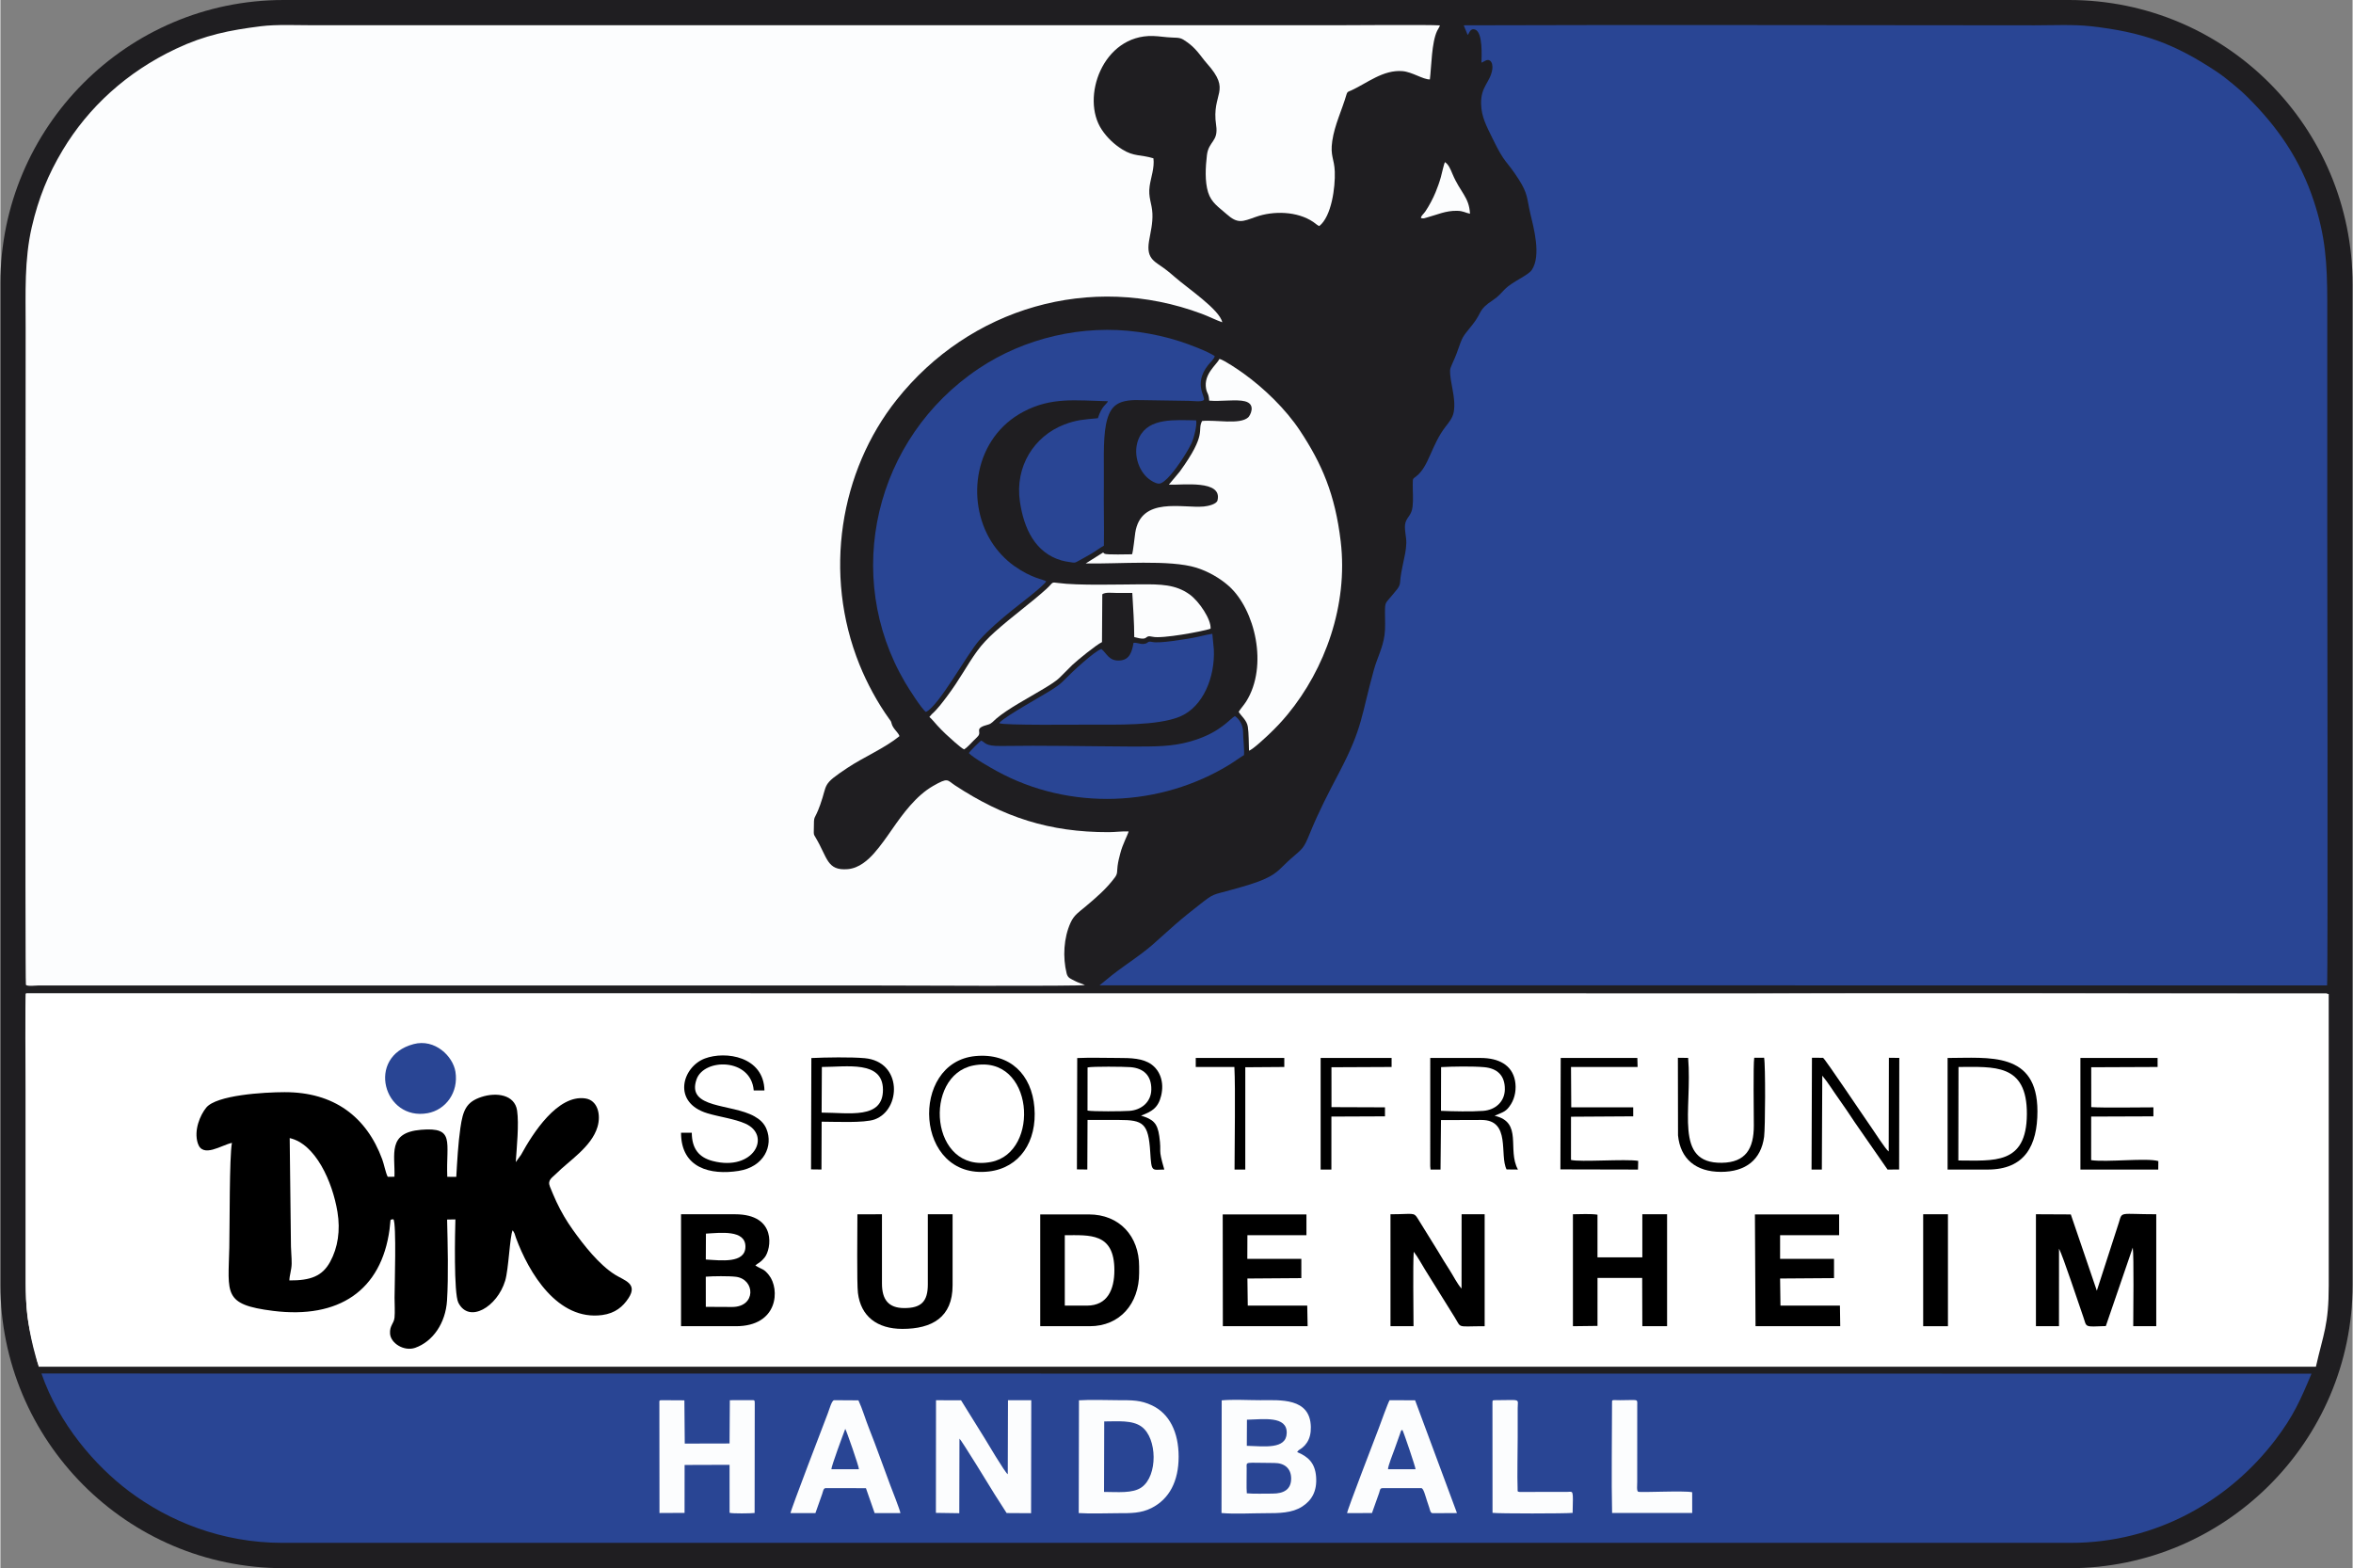<?xml version="1.0" encoding="UTF-8"?>
<svg xmlns="http://www.w3.org/2000/svg" xmlns:xlink="http://www.w3.org/1999/xlink" xmlns:xodm="http://www.corel.com/coreldraw/odm/2003" xml:space="preserve" width="1772px" height="1181px" version="1.1" style="shape-rendering:geometricPrecision; text-rendering:geometricPrecision; image-rendering:optimizeQuality; fill-rule:evenodd; clip-rule:evenodd" viewBox="0 0 1771.76 1181.25">
 <rect x="0" y="0" width="1771.76" height="1181.25" fill="#808080" stroke="none"/>
 <defs>
  <style type="text/css">
   
    .fil1 {fill:#FCFDFE}
    .fil0 {fill:#1F1E21}
    .fil2 {fill:#294594}
    .fil5 {fill:#294594}
    .fil4 {fill:black}
    .fil3 {fill:white}
   
  </style>
 </defs>
 <g id="Ebene_x0020_1">
  <path class="fil0" d="M0 213.39l0 754.47c0,116.57 94.59,213.39 213.37,213.39 449.46,0 898.91,0 1348.37,0l-3.2 0c116.86,0 213.22,-95.3 213.22,-213.39l0 -753.56c0,-118.7 -95.56,-214.3 -213.67,-214.3l-1344.72 0c-118.33,0 -213.37,96.38 -213.37,213.39z"></path>
  <path class="fil1" d="M816.92 741.98c-2.65,-1.2 -5.15,-1.73 -7.81,-3.2 -2.75,-1.52 -5.1,-1.96 -5.97,-5.48 -3.06,-12.31 -2.23,-26.85 2.94,-38.25 2.64,-5.82 6.4,-8.1 10.73,-11.73 8.89,-7.47 16.11,-13.66 22.55,-22.25 2.37,-3.16 1.58,-4.51 2.14,-8.76 0.49,-3.74 1.17,-6.09 2.03,-9.48 1.74,-6.93 5.64,-13.93 6.29,-16.55 -4.98,-0.21 -9.93,0.54 -15.08,0.55 -44.58,0.1 -79.22,-11.26 -115.71,-35.25 -6.01,-3.95 -4.91,-6.19 -16.44,0.41 -12.93,7.39 -22.91,21.14 -30.91,32.65 -3.9,5.63 -8.69,12.53 -13.54,18 -4.42,4.99 -11.27,11.37 -19.98,12.06 -15.65,1.25 -15.05,-8.58 -24.03,-23.66 -1.7,-2.87 -1.47,-2.16 -1.44,-6.11 0.09,-12.58 0.07,-5.52 4.83,-18.77 5.79,-16.15 0.83,-14.69 20.4,-27.69 12.69,-8.43 28.24,-14.89 39.29,-23.97 -0.89,-2.88 -4.95,-5.5 -5.93,-9.51 -0.49,-1.98 -0.68,-1.89 -1.84,-3.5 -8.75,-12.12 -16.73,-26.93 -22.32,-40.77 -27.65,-68.42 -14.73,-145.88 27.99,-199.61 55,-69.18 145.96,-96.08 229.85,-64.71 5.41,2.02 10.46,4.66 15.39,6.37 -2.07,-9.67 -26.11,-25.6 -35.91,-34.24 -2.03,-1.79 -4.09,-3.47 -6.29,-5.2 -8.07,-6.36 -15.31,-7.61 -12.97,-21.71 1.17,-7.02 2.89,-13.23 2.55,-20.83 -0.34,-7.7 -3.34,-12.02 -2.06,-20.77 0.95,-6.45 3.73,-13.68 2.83,-20.76 -9.58,-2.96 -14.62,-1.15 -23.48,-6.71 -5.97,-3.74 -11.19,-8.57 -15.38,-14.8 -16.17,-24.02 0.71,-71.66 38.48,-70.64 4.83,0.14 9.49,0.99 14.16,1.15 6.53,0.22 7.05,0.27 11.57,3.48 2.87,2.03 5.17,4.11 7.85,7.24 2.59,3.02 4.58,6.01 6.91,8.61 19.31,21.53 3.39,21.92 7.12,46.75 1.88,12.5 -5.66,11.8 -6.94,22.55 -1.06,8.87 -1.66,19.74 0.89,27.95 2.49,7.98 8.11,11.25 13.83,16.36 8.55,7.64 12.03,5.76 22.11,2.18 13.19,-4.67 31.11,-4.38 43.24,3.8 1.25,0.85 3.27,2.68 4.55,3.11 9.32,-7.32 12.12,-29.34 11.69,-41.04 -0.35,-9.65 -3.56,-11.77 -1.89,-23.1 1.79,-12.13 7.24,-23.06 10.71,-34.95 0.7,-2.41 1.61,-2.17 3.77,-3.17 11.78,-5.43 23.86,-15.62 38.37,-14.45 7.36,0.59 15.5,6.35 20.67,6.25 1.25,-10.36 1.29,-27.68 5.46,-36.58 0.54,-1.15 1.72,-2.69 2.1,-4.13 -7.46,-0.61 -71.07,-0.1 -80.37,-0.1 -255.9,0 -511.79,0 -767.69,0 -12.42,0 -28.22,-0.73 -40,0.74 -23.8,2.98 -42.06,6.64 -63.97,16.98 -37.13,17.52 -66.07,44.17 -85.4,76.45 -10.86,18.13 -18.14,35.89 -23.2,57.74 -5.72,24.72 -4.65,49.54 -4.65,76.29 0,24.23 -0.51,493.45 0.19,494.55 0.91,1.41 7.49,0.55 9.44,0.55l626.87 0c16.24,0 158.99,0.71 161.41,-0.34z"></path>
  <path class="fil2" d="M1105.43 26.27c1.15,-2.06 2.1,-5.18 5.35,-4.02 6.04,2.15 4.88,20.53 4.8,24.95 2.11,-0.72 4.08,-2.89 6.27,-1.61 1.8,1.05 2.3,4.22 1.89,6.75 -1.63,9.86 -8.66,12.66 -8.43,25.7 0.19,10.18 4.24,17.19 8.52,26.03 9.93,20.48 9.8,15.39 19.93,31.19 6.9,10.78 6,14.28 8.58,25.36 2.43,10.43 8.51,31.79 1.15,42.74 -2.76,4.1 -14.44,8.71 -20.05,14.26 -3.41,3.38 -4.88,5.59 -9.06,8.35 -11.62,7.66 -7.82,8.79 -15.4,18.4 -8.5,10.79 -6.97,7.57 -12.18,22.11 -1.63,4.55 -4.77,10.16 -4.83,12.27 -0.29,9.65 4.59,20.39 2.77,31.46 -0.76,4.64 -3.88,8.19 -6.17,11.16 -10.81,13.99 -12.52,29.94 -22.05,37.38 -2.8,2.19 -2.61,1.37 -2.68,5.98 -0.09,5.59 0.53,11.2 -0.12,16.78 -0.77,6.67 -3.88,7.48 -5.32,11.97 -1.35,4.19 0.73,10.84 0.59,15.61 -0.16,5.48 -1.35,10.23 -2.38,15.1 -1.03,4.89 -1.98,9.3 -2.34,14.64 -0.24,3.65 -3.41,6.32 -6.61,10.35 -4.17,5.26 -4.75,4 -4.75,12.04 -0.01,5.48 0.43,11.82 -0.34,17.18 -1.45,10.13 -5.41,16.8 -8.05,26.3 -9.65,34.8 -8.24,42.96 -25.76,76.52 -8.62,16.52 -15.41,29.35 -22.33,46.28 -4.95,12.1 -5.13,11.21 -14.47,19.4 -7.18,6.29 -9.5,10.62 -19.3,15.04 -8.16,3.69 -16.75,5.89 -25.74,8.42 -14.1,3.98 -12.51,2.3 -23.48,10.92 -6.2,4.86 -11.97,9.39 -18.61,15.19 -17.82,15.56 -15.65,15.27 -37.79,30.84 -4,2.81 -6.59,4.84 -9.71,7.21l-9.43 7.7 924.65 0.06c0.68,-5.16 0.13,-342.51 0.13,-343.25 0,-57.15 0,-114.31 0,-171.47 0,-29.98 -1.51,-49.78 -10.01,-75.76 -10.42,-31.84 -27.24,-55.93 -49.94,-78.54 -3.92,-3.89 -7.22,-6.72 -11.35,-10.13 -4,-3.3 -8.14,-6.59 -12.23,-9.29 -31.68,-21 -55.75,-29.77 -94.86,-34.1 -12.95,-1.43 -28.98,-0.66 -42.27,-0.66 -143.2,0 -286.66,-0.52 -429.8,0l2.66 6.46c0.57,0.92 0.25,0.42 0.55,0.73z"></path>
  <path class="fil1" d="M29.1 1028.73l1713.71 0.05c2.73,-5.09 6.15,-22.44 7.29,-28.88 1.87,-10.62 2.65,-22.53 2.65,-33.87 0,-11.19 0.53,-213.98 -0.17,-217.79l-1733.34 -0.13c-0.84,3.65 -0.23,63.43 -0.23,72.51l0 145.41c0,17.57 1.71,32.14 5.71,48.7 0.66,2.75 1.19,4.67 1.95,7.35 0.52,1.81 1.36,5.35 2.43,6.65z"></path>
  <path class="fil2" d="M212.45 1162.17l1347.01 0c64.49,0 119.39,-31.98 154.14,-77.62 13.49,-17.72 18.81,-29.76 27.21,-49.82l-1709.9 -0.12c13.31,38.33 40.51,69.52 65.93,88.65 29.98,22.57 69.88,38.91 115.61,38.91z"></path>
  <path class="fil1" d="M812.24 1139.73c9.2,0.61 20.09,0.1 29.36,0.1 9.93,0 17.45,0.12 25.4,-3.88 13.49,-6.78 20.47,-20.22 20.49,-38.68 0.02,-18.51 -7.01,-32.47 -20.06,-38.64 -8.52,-4.03 -14.84,-3.92 -25.37,-3.92 -9.42,0 -20.42,-0.52 -29.64,0.09l-0.18 84.93zm107.54 -0.03c9.64,0.88 22.98,0.13 32.93,0.13 10.46,0 20.21,-0.05 27.91,-5.04 7.07,-4.58 11.25,-11.47 10.41,-22.44 -0.79,-10.41 -6.09,-15.2 -14.29,-18.57 1.37,-2.03 2.05,-1.73 3.93,-3.29 1.45,-1.19 2.37,-2.2 3.47,-3.85 2.14,-3.21 3.03,-7.15 2.93,-11.8 -0.45,-22.15 -23.11,-20.13 -38.02,-20.13 -8.78,0 -20.72,-0.68 -29.12,0.12l-0.15 84.87zm-215.13 -0.12l17.62 0.26 0.13 -56.19c1.1,0.52 22.96,36.12 26.46,41.89l9.07 14.18 18.41 0.11 0.14 -85.12 -17.53 0.02 -0.17 55.73c-1.84,-0.76 -16.26,-25.24 -17.67,-27.49l-17.52 -28.19 -18.86 -0.04 -0.08 84.84zm-208.29 -82.55l0.08 82.66 18.89 -0.1 0.04 -36.09 33.86 -0.11 0.02 36.14c2.23,0.68 16.04,0.49 18.85,0.14l0.1 -82.64c0,-2.54 -0.19,-2.35 -2.71,-2.37l-16.05 0.05 -0.22 32.6 -33.74 0.08 -0.28 -32.58 -17.45 -0.1c-1.67,0 -1.39,0.72 -1.39,2.32zm98.77 82.72l18.77 0.02 5.12 -14.5c0.63,-1.8 0.84,-4.34 2.65,-4.34l30.28 0.05 6.57 18.79 19.41 -0.01c-0.44,-2.7 -6.35,-17.58 -7.66,-21.05 -5.16,-13.66 -10.55,-29.19 -15.94,-42.64 -2.78,-6.95 -5.03,-14.87 -8.03,-21.24l-18.24 -0.12c-1.85,0 -3.57,6.64 -4.81,9.86 -2.73,7.14 -27.92,72.67 -28.12,75.18zm419.24 0.02l18.75 -0.06 5.38 -15.12c0.94,-2.78 0.36,-3.66 3.37,-3.66l28.35 0c1.77,0 3.17,6.11 4.32,9.53 0.48,1.45 1.12,3.39 1.71,5.11 0.61,1.74 0.78,4.26 2.66,4.26l18.23 -0.1 -31.54 -84.97 -19.22 -0.01c-1.28,2.07 -6.79,17.44 -8.16,21.1 -2.85,7.65 -23.59,61.1 -23.85,63.92zm199.57 -82.74c0,25.74 -0.53,57.62 0.05,82.62l60.34 0 -0.02 -15.62c-6.14,-1.39 -39.27,0.43 -40.71,-0.4 -1.22,-0.71 -0.69,-4.95 -0.69,-7.62l0.02 -57.64c0.08,-4.95 0.82,-3.64 -12.74,-3.66 -6.78,-0.01 -6.25,-0.69 -6.25,2.32zm-90.07 0l0.05 82.53c4.08,0.63 55.53,0.6 60.34,0.03 0.43,-18.14 0.66,-15.87 -4.29,-15.8l-35.7 0.02c-1.8,-0.34 -1.37,-0.2 -1.45,-2.24 -0.38,-9.39 0.06,-29.62 0.06,-39.39l0 -21.5c0.02,-7.52 2.91,-5.97 -16.89,-5.97 -2.22,0 -2.12,0.17 -2.12,2.32zm-292.57 66.77c10.09,0 21.58,1.31 28.31,-3.48 12.29,-8.73 11.82,-36.96 0,-45.63 -7.04,-5.17 -17.9,-3.98 -28.17,-3.98l-0.14 53.09zm107.55 1.05c4.33,0.48 14.41,0.22 19.35,0.22 8.32,-0.01 14.05,-2.96 14.05,-11.34 0,-7.64 -5.01,-11.73 -12.68,-11.73 -22.69,0 -20.91,-1.47 -20.83,3.93 0.08,5.17 -0.29,14.9 0.11,18.92zm-0.01 -35.78c12.9,0.33 29.76,2.93 30.06,-9.64 0.31,-13.14 -17.69,-10.28 -29.96,-10.02l-0.1 19.66zm-312.93 17.66l20.77 0c0.11,-1.88 -9.52,-29.42 -10.3,-30.43 -1.57,4.09 -10.48,28.12 -10.47,30.43zm419.29 -0.01l20.75 -0.01c0,-1.54 -8.77,-27.46 -9.9,-29.57 -1.1,0.34 -0.63,0.03 -1.2,1.03 -0.1,0.18 -0.56,1.68 -0.69,2.08l-3.97 11.16c-1.02,2.81 -5.11,13.14 -4.99,15.31z"></path>
  <g id="_2107632837472">
   <path class="fil2" d="M697.12 536.28c9.76,-4.33 31.16,-43.92 40.24,-54.02 7.39,-8.23 16.15,-15.66 24.59,-22.52 4.85,-3.95 23.58,-18.02 25.8,-21.84 -2.34,-1.61 -10.82,-2.16 -24.15,-11.62 -6.76,-4.8 -12.91,-11.44 -17.26,-18.43 -19.41,-31.22 -12.63,-78.24 24.22,-97.71 21.14,-11.17 39.15,-8.48 63.7,-7.91 -0.98,2.39 -4.6,3.28 -7.6,12.79 -10.37,0.96 -16.01,1.19 -25.39,4.8 -22.68,8.76 -37.15,31.58 -33.36,57.85 3.01,20.87 11.78,38.81 31.31,44.49 2.3,0.66 4.01,0.88 6.54,1.28 3.58,0.57 3.42,0.69 6.27,-0.92 3.39,-1.92 6.21,-3.39 9.69,-5.43 3.06,-1.79 6.44,-4.4 9.47,-6.06 0.27,-15.26 -0.24,-30.89 -0.02,-46.3 0.19,-13.25 -0.79,-32.88 1.57,-44.87 3.17,-16.1 10.35,-19.1 28.07,-18.45l34.29 0.53c2.8,0 9.41,0.99 11.26,-0.5 1.95,-2.18 -8.1,-11.86 3.3,-26.41 1.5,-1.92 4.59,-4.6 5.04,-6.77 -5.19,-3.58 -19.54,-8.96 -26.33,-11.14 -10.02,-3.21 -19.94,-5.47 -30.91,-7.01 -42.48,-5.95 -86.29,4.61 -120.44,27.44 -78.58,52.52 -102.82,156.06 -55.61,236.45 2.85,4.86 12.52,20.07 15.71,22.28z"></path>
   <path class="fil1" d="M910.52 301.78c8.74,0.76 20.62,-1.14 26.93,0.49 8.68,2.23 3.85,10.89 2.43,12.14 -6.44,5.71 -24.67,1.61 -34.72,2.71 -4.01,7.46 4.31,9 -16.82,38.11l-8.23 9.85c10.18,0.43 40.58,-3.92 36.65,11.86 -0.71,2.86 -7.06,4.28 -10.27,4.59 -15.97,1.5 -47.41,-7.86 -51.68,19.79 -0.47,3.06 -1.58,14.21 -2.41,16.2 -2.25,0 -19.24,0.49 -20.7,-0.41l-0.8 -0.68c-0.06,-0.06 -0.17,-0.19 -0.27,-0.27l-13.11 8.25c24.73,0.51 63.31,-3.02 83.31,3.2 8.86,2.75 17.89,7.94 24.53,13.88 19.67,17.63 29.78,60.09 13.06,86.84 -1.84,2.93 -4.31,5.51 -5.69,7.88 1.99,3.36 6.1,6.24 6.88,11.18 0.79,5.05 0.64,12.52 0.89,18.03 2.74,-0.63 13.24,-10.59 15.45,-12.71 5.04,-4.82 9.09,-9.06 13.7,-14.65 27.99,-33.97 45.61,-82.15 39.93,-130.17 -4.2,-35.6 -14.26,-58.66 -30.69,-83.5 -10.82,-16.34 -27.03,-31.93 -42.46,-43.05 -3.56,-2.57 -14.73,-10.2 -18.16,-10.98 -2.36,4.62 -12.07,11.41 -10.1,22.37 0.74,4.13 1.95,3.2 2.35,9.05z"></path>
   <path class="fil1" d="M699.73 540.05c1.63,1.24 4.19,4.51 5.92,6.36 2.32,2.45 4.05,4.32 6.35,6.46 2.25,2.09 11.61,10.77 13.92,11.62 2.23,-1.32 5.31,-4.81 7.07,-6.58 0.95,-0.95 2.4,-2.22 3.42,-3.43 3.03,-3.56 -3.57,-5.81 7.77,-8.74 2.32,-0.59 3.96,-2.7 5.77,-4.27 8.71,-7.56 25.21,-16.2 36.14,-22.84 3.56,-2.15 9.03,-5.5 11.6,-8.05l9.84 -9.81c4.06,-3.77 17.72,-14.93 22.22,-17.11l0.23 -36.01c2.25,-1.75 7.38,-1.02 10.71,-1.02 3.96,0 7.92,0 11.89,0 0.6,11.19 1.47,22.15 1.47,33.24 12.29,3.44 6.55,-1.99 13.92,-0.22 6.84,1.66 37.47,-4 43.58,-6.08 0.57,-6.94 -8.66,-20.69 -15.79,-25.81 -10.66,-7.65 -21.96,-7.67 -36.78,-7.62 -15.89,0.06 -47.59,1.01 -62.09,-1 -5.78,-0.8 -3.51,-0.52 -9.01,4.48 -11.32,10.29 -25.8,20.67 -38.67,32.21 -5.24,4.7 -9.77,9.44 -13.6,14.72 -7.68,10.61 -12.91,21.17 -22.65,34.08 -3.23,4.29 -7.16,9.61 -11.36,13.29l-1.87 2.13z"></path>
   <path class="fil2" d="M853.49 484.24c-1.07,6.43 -2.81,12.43 -9.59,13.21 -9.06,1.04 -10.52,-5.56 -14.64,-8.6 -5.29,1.77 -22.19,17.41 -27.32,22.78 -3.26,3.42 -5.19,4.73 -9.4,7.52 -6.67,4.41 -35.04,19.97 -39.62,24.87 -0.75,0.8 -0.78,0.24 -0.29,0.75 2.11,1.67 59.15,1.06 67.03,1.06 20.63,0 51.84,0.92 68.62,-5.98 17.69,-7.27 26.72,-29.9 25.72,-50.74l-1.13 -11.69c-4.85,0.65 -9.58,2.15 -14.44,2.99 -6.41,1.12 -25.25,4.37 -30.68,3.18 -4.4,-0.97 -2.49,1.03 -6.51,1.44 -2.94,0.31 -5.01,-1.14 -7.75,-0.79z"></path>
   <path class="fil2" d="M859.43 562.32l-10.05 0c-31.78,-0.15 -63.76,-0.92 -95.57,-0.4 -12.57,0.2 -11.69,-2.72 -15.08,-4.07 -0.59,0.28 -8.66,8.02 -9.25,9.45 3.45,3.68 16.32,10.94 20.91,13.46 54.78,30.1 123.33,27.5 176.2,-5.29 3.27,-2.02 6.86,-4.75 10.14,-6.69 0.35,-5.08 -0.66,-11.9 -0.71,-17.5 -0.04,-4.75 -2.46,-9.43 -6.17,-11.88 -4.01,2.3 -10.19,11.27 -28.97,17.68 -13.66,4.67 -25.63,5.24 -41.45,5.24z"></path>
   <path class="fil2" d="M900.67 316.65c-15.8,-0.22 -35.51,-2.14 -42.77,12.69 -5.5,11.24 -0.85,25.34 7.24,31.5 1.79,1.36 4.48,3.12 7.18,3.46 4.81,0.61 14.04,-12.72 16.5,-16.35 2.91,-4.3 5.81,-8.91 8.21,-13.72 2.01,-4.02 4.5,-14.57 3.64,-17.58z"></path>
   <path class="fil1" d="M1069.95 164c0.63,0.42 0.11,0.32 1.21,0.47 0.33,0.04 1.02,0 1.18,-0.02 0.04,-0.01 1.99,-0.57 2.28,-0.65 7.69,-2.07 14.01,-5.18 22.58,-5.01 4.79,0.09 5.98,1.43 9.75,2.19 -0.64,-12.66 -7.34,-15.94 -13.24,-30.06 -1.54,-3.69 -2.94,-7.11 -5.66,-8.81 -0.53,0.72 -2.59,9.68 -3.05,11.32 -1.05,3.8 -2.44,7.62 -3.92,11.27 -1.91,4.68 -5.03,10.59 -7.79,14.6 -1.35,1.96 -2.88,2.94 -3.34,4.7z"></path>
  </g>
  <g id="_2107632840352">
   <path class="fil3" d="M19.16 968.22c0,29.7 3.99,36.22 9.67,61.25l1715.3 0.01c5.64,-24.9 9.66,-31.3 9.66,-61.26l-0.02 -219.53c-151.15,0 -304.07,-0.72 -455,0.03l-1279.61 -0.05 0 219.55z"></path>
   <path class="fil4" d="M174.4 860.88c-1.99,10.39 -1.64,63.3 -1.99,78.83 -0.78,34.87 -4.91,42.98 33.02,47.72 49.4,6.16 81.54,-15.22 87.71,-61.55 1.09,-8.16 -0.23,-7.01 2.88,-7.46 2.44,3.18 0.87,50.88 0.87,59.06 0,4.37 0.39,10.88 -0.02,14.99 -0.46,4.62 -3.78,5.97 -3.37,12.12 0.48,7.31 10.65,13.56 18.93,10.65 13.27,-4.67 22.9,-18.51 23.98,-35.6 1.15,-18.24 0.5,-42.42 0.06,-61l6.25 -0.11c-0.28,9.04 -1.33,55.72 2.21,62.71 8.08,15.95 29.31,3.21 35.28,-16.53 2.62,-8.66 3.49,-33.55 5.61,-37.94 0.12,0.14 0.29,0.18 0.34,0.44 0.04,0.25 0.26,0.34 0.32,0.44 0.32,0.56 0.51,0.86 0.75,1.44 0.4,0.94 0.63,2.05 1.04,3.18 9.76,26.58 31.47,62.79 65.01,58.3 9.86,-1.32 15.7,-6.42 19.82,-12.73 7.21,-11.02 -3.07,-13.24 -10.13,-17.66 -11.93,-7.46 -23.41,-22 -32.07,-34.19 -4.43,-6.23 -8.49,-13.05 -12.08,-20.72 -1.79,-3.84 -3.3,-7.47 -4.92,-11.47 -2.02,-4.98 1.76,-6.72 4.7,-9.69 9.55,-9.65 26.61,-20.12 31.12,-35.19 2.82,-9.44 0.09,-20.17 -9.15,-21.52 -20.84,-3.05 -39.55,26.24 -48.38,42.43l-4.01 5.55c0.71,-10.77 2.53,-28.7 1,-38.9 -1.78,-11.9 -15.51,-13.92 -26.9,-10.16 -11.41,3.76 -13.88,10.02 -15.81,23.32 -1.69,11.68 -2.41,25.08 -3.09,36.85l-6.78 -0.05c-1.03,-26.45 6.12,-37.59 -19.83,-35.41 -25.5,2.14 -19.35,18.56 -19.96,35.37l-5.07 0.02c-1.53,-2.84 -2.76,-9.42 -4.14,-13.16 -11.84,-32.13 -36.46,-50.65 -73.54,-50.57 -15.87,0.03 -51.31,2.21 -59.03,11.66 -4.47,5.48 -9.51,16.92 -6.35,26.84 3.65,11.46 17.87,1.3 25.72,-0.31z"></path>
   <path class="fil4" d="M783.24 998.98l37.32 0c22.74,0 37.17,-17.06 37.18,-40.03l0 -4.99c0,-22.77 -14.8,-39.19 -37.9,-39.19l-36.6 0 0 84.21z"></path>
   <path class="fil4" d="M734.44 795.49c-49.98,4.67 -45.99,93.55 10.16,86.93 23.14,-2.72 36.37,-22.52 34.25,-48.23 -2.02,-24.51 -18.08,-41.16 -44.41,-38.7z"></path>
   <path class="fil4" d="M512.68 998.98l41.33 0c31.97,0 33.31,-27.94 24.86,-38.51 -4.02,-5.03 -4.71,-3.86 -10.23,-7.22 2.04,-2.02 3.25,-1.48 7.05,-6.11 4.84,-5.9 9.66,-32.49 -22.39,-32.49l-40.62 0 0 84.33z"></path>
   <path class="fil4" d="M1533.24 998.98l17.36 0 0.03 -58.44c3.24,6.37 14.15,39.68 18.21,51.22 2.88,8.22 0.25,7.74 17.04,7.12l20.29 -59.12c0.96,6.8 0.36,49.01 0.36,59.22l17.34 0 0 -84.33c-27.91,0 -25.51,-2.47 -28.17,6.29l-16.59 51.3 -19.6 -57.46 -26.27 -0.13 0 84.33z"></path>
   <path class="fil4" d="M1466.7 880.98l30.19 0c28.11,0 37.5,-18.26 37.48,-43.9 -0.02,-45.34 -36.62,-40.16 -67.67,-40.16l0 84.06z"></path>
   <path class="fil4" d="M1047.07 998.98l17.35 0c0,-13.15 -0.54,-45.03 0.15,-56.09 3.12,4 5.98,9.37 8.6,13.61l22.14 35.57c5.52,8.82 1.03,6.91 22.69,6.91l0 -84.33 -17.36 0 -0.05 55.98c-3.31,-3.64 -6.05,-9.37 -9.02,-14 -3,-4.66 -6,-9.5 -8.71,-14.11l-15.25 -24.64c-3.04,-5 -3.35,-3.23 -20.55,-3.23l0.01 84.33z"></path>
   <path class="fil3" d="M732.87 802.58c-38.12,7.47 -32.8,81.6 13.34,72.67 37.53,-7.27 32.21,-81.58 -13.34,-72.67z"></path>
   <path class="fil4" d="M1184.48 998.98l18.51 -0.23 0.01 -36.12 33.65 0 0.11 36.35 18.65 0 0 -84.33 -18.65 0 0 32.47 -33.78 0 0 -32.16c-5.25,-0.78 -12.96,-0.34 -18.5,-0.31l0 84.33z"></path>
   <polygon class="fil4" points="1322.03,998.98 1385.83,998.98 1385.6,983.46 1340.81,983.45 1340.53,963.05 1381.15,962.76 1381.15,948.26 1340.53,948.26 1340.53,930.44 1385,930.44 1385,914.77 1321.57,914.77 "></polygon>
   <polygon class="fil4" points="920.79,998.98 984.65,998.98 984.36,983.46 939.57,983.45 939.29,963.05 979.91,962.76 979.91,948.26 939.22,948.26 939.29,930.44 983.76,930.44 983.76,914.77 920.69,914.77 "></polygon>
   <path class="fil4" d="M679.44 1001c22.29,0 37.78,-8.72 37.78,-32.78l0 -53.57 -18.65 0 0 52.85c0,13 -5.08,17.82 -17.7,17.82 -12.09,0 -16.85,-6.53 -16.85,-18.53l0 -52.14 -18.5 0.06c0,10.93 -0.51,51.85 0.4,59.24 2.15,17.49 14.33,27.05 33.52,27.05z"></path>
   <path class="fil4" d="M1077 878.42l0.24 2.57 7.52 -0.01 0.35 -37.26 30.5 -0.1c22.29,0 13.39,26.48 18.9,37.27l8.56 0.09c-8.29,-15.17 3.96,-35.59 -17.58,-40.52 6.71,-2.94 8.76,-2.96 12.42,-8.88 3.01,-4.87 4.11,-11.49 2.96,-17.53 -2.26,-11.8 -12.25,-17.13 -25.98,-17.13l-37.88 0 -0.01 81.5z"></path>
   <path class="fil4" d="M810.87 880.85l7.84 0.1 0.16 -37.33c8.02,0 15.9,0 23.78,0 18.12,-0.01 22.1,2.46 23.44,24.11 0.97,15.83 1.26,13.25 10.6,13.25 -5.09,-17.51 -1.81,-11.11 -3.77,-25.12 -1.41,-10.04 -4.71,-12.73 -13.76,-15.51 8.22,-3.08 12.96,-5.87 15.16,-15.02 2.5,-10.38 -1.03,-18.9 -7.17,-23.44 -6.51,-4.81 -15.84,-4.98 -25.21,-4.98 -10.06,0.01 -20.88,-0.38 -30.84,0.07l-0.23 83.87z"></path>
   <path class="fil3" d="M1474.8 874.14c26.44,0 51.44,3.58 51.62,-34.92 0.18,-38.45 -24.94,-35.51 -51.5,-35.51l-0.12 70.43z"></path>
   <path class="fil4" d="M610.6 880.85l7.85 0.1 0.14 -36.03c9.83,0 32,1.14 39.89,-1.69 20.13,-7.23 21,-43.57 -7.48,-46.15 -10.21,-0.93 -29.43,-0.62 -40.16,-0.1l-0.24 83.87z"></path>
   <path class="fil3" d="M217.67 964.49c15.95,0.11 24.78,-3.19 30.7,-14.01 5.85,-10.71 7.8,-23.7 5.51,-37.58 -3.79,-23.01 -16.61,-51.3 -35.98,-55.62l0.95 81.72c0.08,4.21 0.57,8.04 0.53,12.83 -0.04,4.56 -1.69,8.95 -1.71,12.66z"></path>
   <path class="fil5" d="M311.28 786.46c-36.21,9.53 -22.59,58.09 10.54,52.05 13.66,-2.49 23.4,-15.71 20.93,-31.2 -1.87,-11.72 -15.47,-25.06 -31.47,-20.85z"></path>
   <path class="fil4" d="M1364.22 880.99l7.76 -0.01 0.33 -70.73c4.54,5.45 8.04,11.35 12.28,17.26 4.06,5.65 8.32,12.04 12.14,17.8l24.75 35.67 8.72 -0.04 0.12 -84.07 -7.84 -0.09 -0.14 70.58c-2.38,-1.61 -11.01,-15.23 -12.82,-17.74 -3.87,-5.41 -35.25,-52.27 -36.63,-52.81l-8.36 -0.07 -0.31 84.25z"></path>
   <path class="fil4" d="M520.77 853.22l-8.09 0c-0.01,26.77 22.21,32.1 43.38,28.77 19.28,-3.04 26.16,-18.93 20.97,-31.57 -1.84,-4.48 -5.08,-7.29 -9.03,-9.51 -17.44,-9.8 -51.38,-5.52 -43.67,-27.81 5.59,-16.18 41.13,-16.32 43.1,8.3l8.08 0c-0.53,-25.64 -29.31,-29.95 -44.88,-24.09 -17.02,6.4 -24.97,33.19 1.94,41.29 8.91,2.69 20.46,4.15 28.54,7.77 20.02,8.94 6.3,36.22 -24.61,28.16 -10.22,-2.67 -15.66,-9.12 -15.73,-21.31z"></path>
   <path class="fil3" d="M801.74 983.47l16.68 0c15.58,0 20.67,-12.25 20.67,-26.66 0,-28.54 -18.78,-26.37 -37.35,-26.37l0 53.03z"></path>
   <path class="fil4" d="M1566.75 880.99l58.62 -0.02 0.08 -6.37c-8.53,-2.57 -38.92,1.02 -50.62,-0.71l0.02 -32.82 46.88 -0.17 0 -6.79c-11.35,0 -37.08,0.45 -46.82,-0.16l-0.02 -30.03 50 -0.21 -0.01 -6.79 -58.14 0 0.01 84.07z"></path>
   <path class="fil4" d="M1175.05 880.85l58.45 0.13 0.15 -6.55c-9.27,-1.57 -44.19,1.06 -50.63,-0.71l0.02 -32.54 46.85 -0.29 0 -6.78 -46.67 0 -0.18 -30.4 50.16 0 -0.19 -6.81 -57.73 0.02 -0.23 83.93z"></path>
   <path class="fil4" d="M1328.5 796.74l-7.44 0.01c-0.85,4.51 -0.32,43.16 -0.31,51.04 0.02,17.54 -6.19,27.84 -24.12,28.09 -36.43,0.5 -22.1,-39.41 -25.36,-79.01l-7.72 -0.09 0.1 58.45c1.76,17.86 13.56,27.46 32.25,27.49 18.78,0.03 30.3,-9.16 32.6,-26.46 0.88,-6.68 1.09,-53.72 0,-59.52z"></path>
   <polygon class="fil4" points="1448.31,998.98 1466.96,998.98 1466.96,914.65 1448.31,914.65 "></polygon>
   <path class="fil3" d="M1085.1 836.75c8.93,0.41 23.22,0.68 31.77,0.03 9.16,-0.69 16.19,-6.85 16.33,-16.12 0.16,-10.54 -5.72,-15.9 -15.53,-16.8 -8.3,-0.76 -23.99,-0.54 -32.49,-0.05l-0.08 32.94z"></path>
   <path class="fil3" d="M818.85 836.55c4.29,0.82 26.43,0.6 31.56,0.23 8.99,-0.63 16.36,-6.62 16.5,-16.08 0.16,-10.58 -5.84,-16.08 -15.73,-16.86 -4.75,-0.38 -28.7,-0.63 -32.29,0.22l-0.04 32.49z"></path>
   <path class="fil3" d="M618.57 838.08c20.43,0 46.43,5.34 46.2,-17.4 -0.21,-22.03 -27.26,-16.97 -46.02,-16.97l-0.18 34.37z"></path>
   <polygon class="fil4" points="994.45,880.98 1002.55,880.98 1002.56,841.07 1042.91,840.9 1042.91,834.11 1002.62,833.96 1002.6,803.92 1047.9,803.71 1047.9,796.92 994.45,796.92 "></polygon>
   <path class="fil4" d="M900.38 803.71l29.1 0c0.87,16.6 0.12,58.11 0.12,77.27l8.09 0 0.01 -77.06 29.38 -0.21 0 -6.79 -66.7 0 0 6.79z"></path>
   <path class="fil3" d="M531.34 984.39l19.82 0.1c18.23,-0.01 17.42,-20.89 2.86,-22.74 -5.06,-0.64 -17.49,-0.53 -22.7,-0.07l0.02 22.71z"></path>
   <path class="fil3" d="M531.34 948.75c11.25,0.65 29.84,3.2 29.84,-9.75 0,-12.85 -18.89,-10.38 -29.75,-9.76l-0.09 19.51z"></path>
  </g>
 </g>
</svg>

